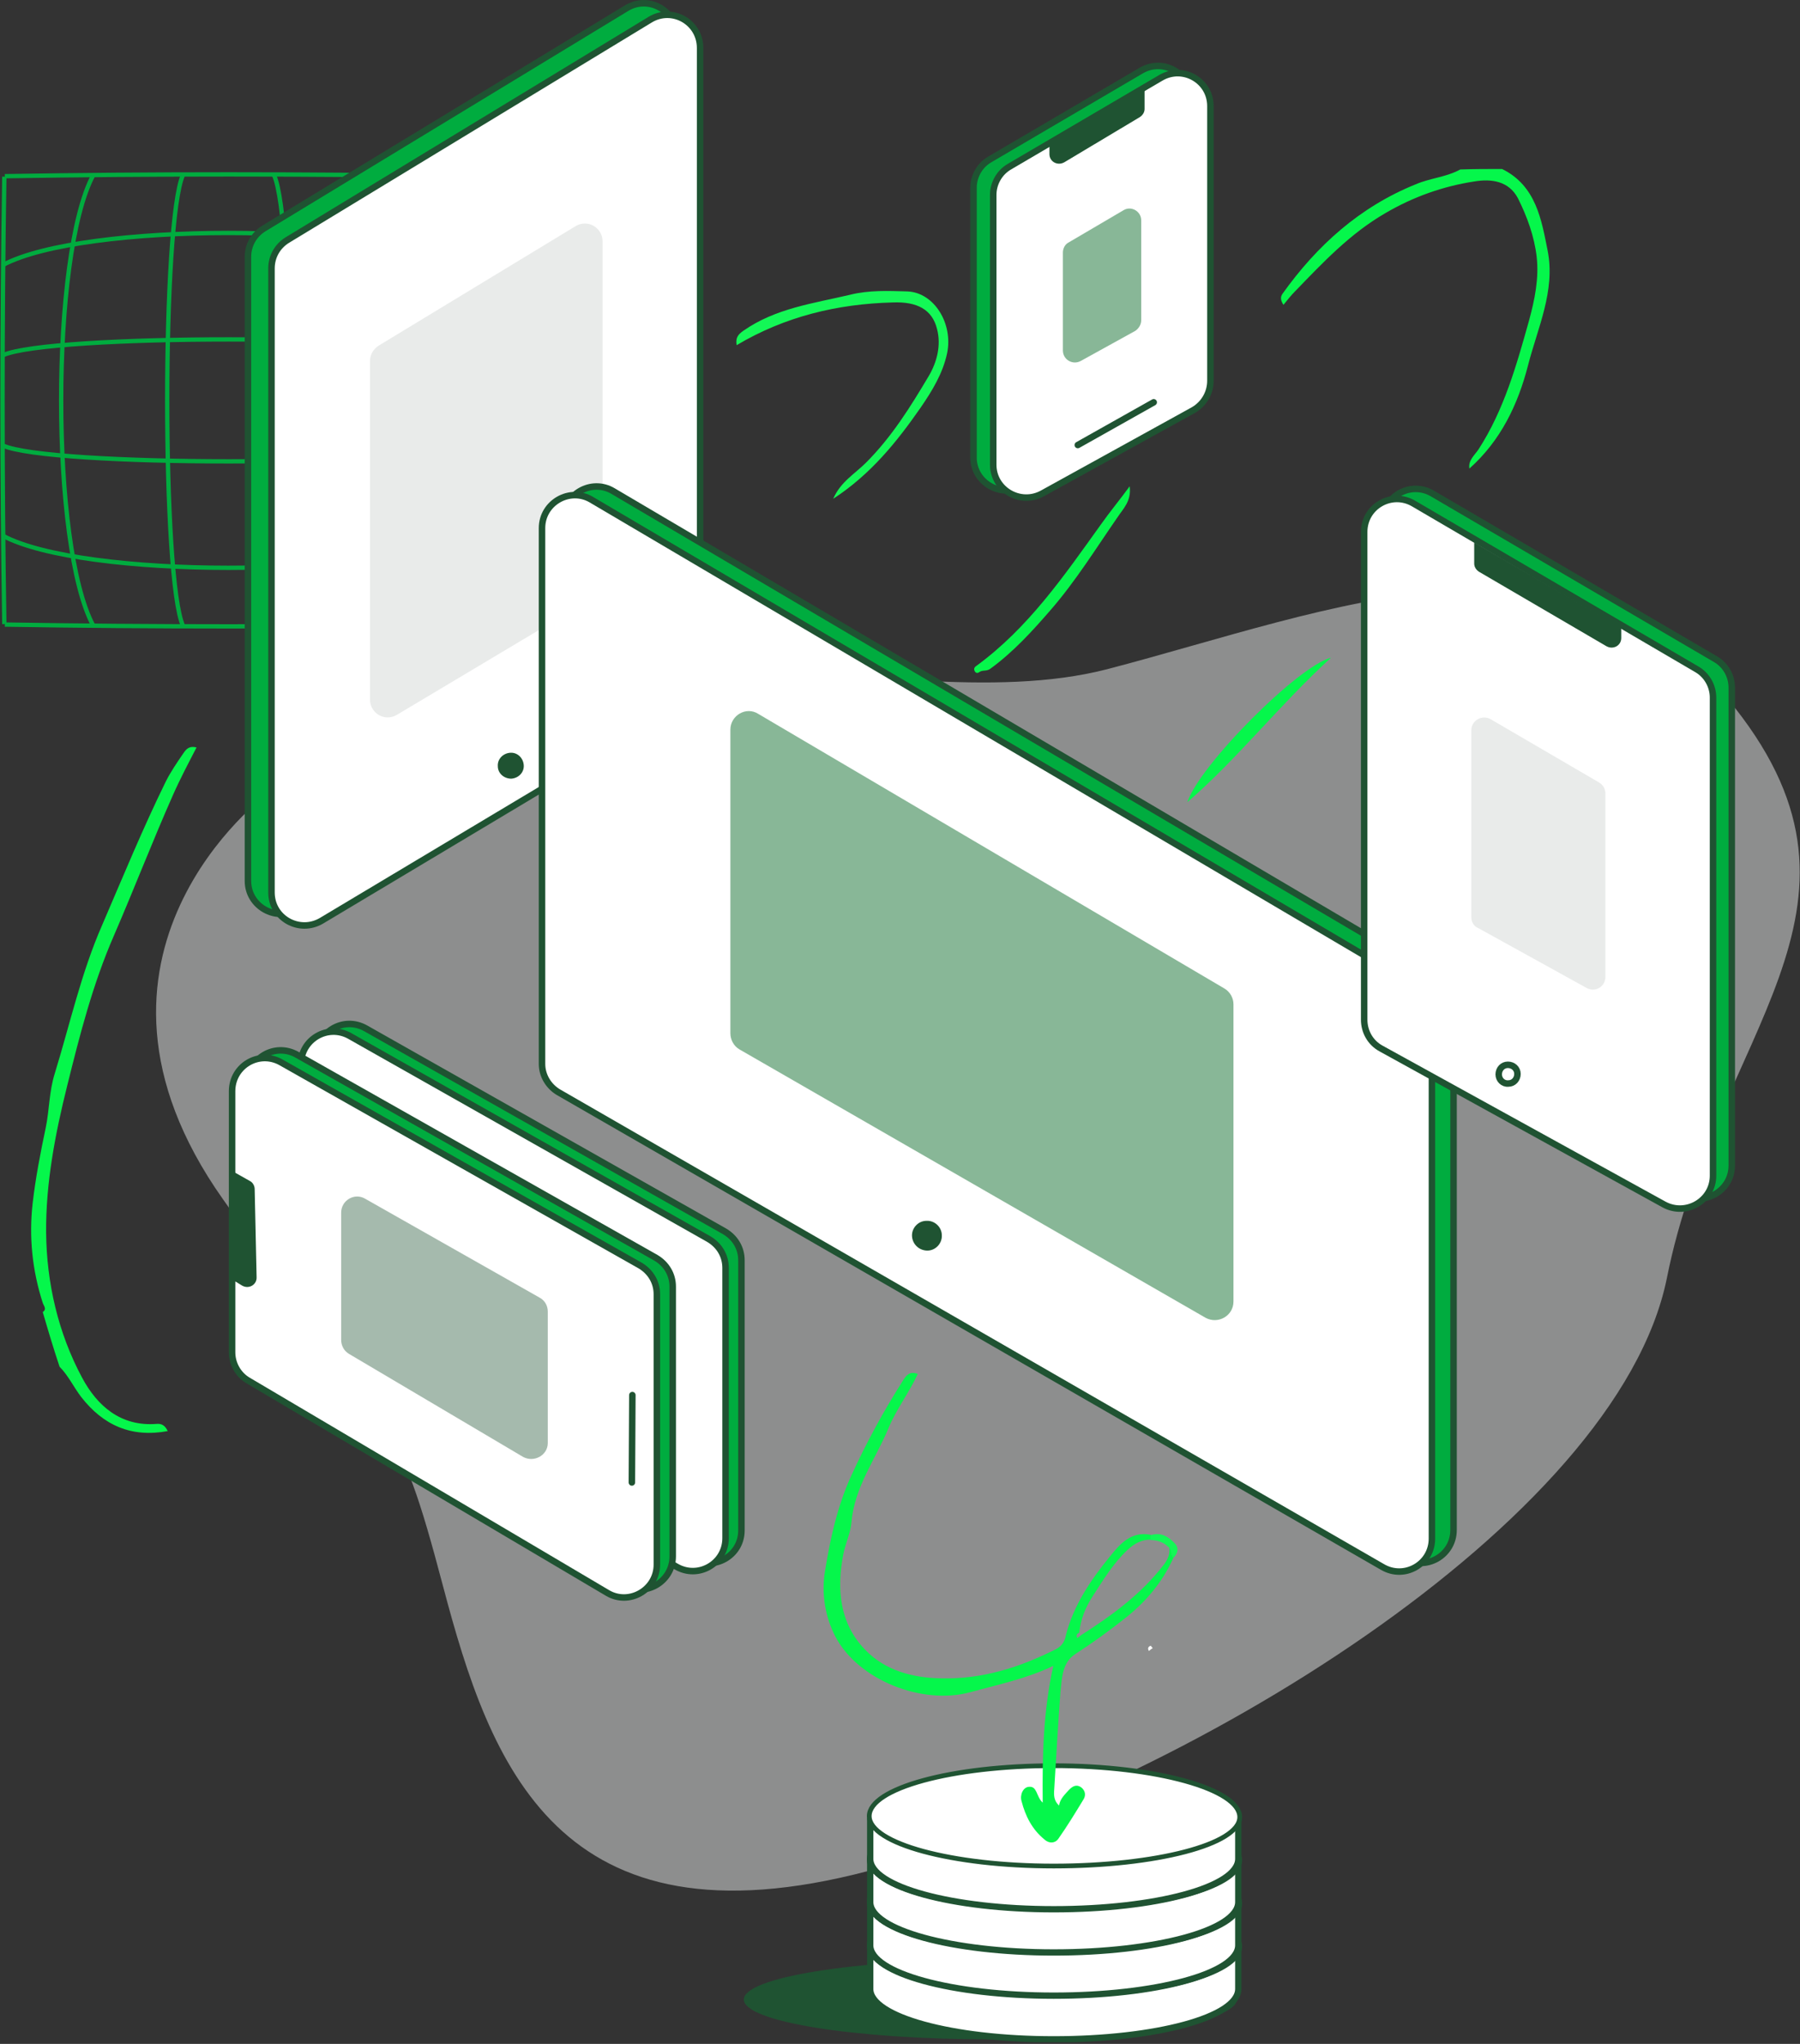 <svg width="450" height="511" viewBox="0 0 450 511" fill="none" xmlns="http://www.w3.org/2000/svg">
<rect x="0" y="0" width="450" height="511" fill="#333333" stroke="none"/>
<g clip-path="url(#clip0_2132_7763)">
<path opacity="0.5" d="M66.791 198.518C66.791 198.518 12.493 238.605 55.739 299.817C98.745 360.788 98.986 352.027 110.758 396.555C122.531 441.084 139.349 488.253 217.192 467.729C295.035 447.205 404.351 380.712 416.725 319.501C428.857 258.649 473.545 227.563 433.783 177.034C393.9 126.504 332.875 152.669 276.775 167.312C220.435 181.834 135.144 140.307 66.791 198.518Z" fill="#E9EBEA"/>
<path d="M1.081 156.03C0.48 119.303 0.48 80.895 1.081 44.169" stroke="#00AC3F" stroke-width="1.082" stroke-miterlimit="10"/>
<path d="M23.305 156.39C12.614 136.586 12.614 63.732 23.305 43.809" stroke="#00AC3F" stroke-width="1.082" stroke-miterlimit="10"/>
<path d="M45.769 156.509C40.483 145.107 40.483 55.09 45.769 43.688" stroke="#00AC3F" stroke-width="1.082" stroke-miterlimit="10"/>
<path d="M68.473 156.509C73.759 145.107 73.759 55.09 68.473 43.688" stroke="#00AC3F" stroke-width="1.082" stroke-miterlimit="10"/>
<path d="M90.937 156.39C101.628 136.586 101.628 63.732 90.937 43.809" stroke="#00AC3F" stroke-width="1.082" stroke-miterlimit="10"/>
<path d="M113.161 156.03C113.761 119.303 113.761 80.895 113.161 44.169" stroke="#00AC3F" stroke-width="1.082" stroke-miterlimit="10"/>
<path d="M113.161 156.149C76.401 156.75 37.96 156.75 1.201 156.149" stroke="#00AC3F" stroke-width="1.082" stroke-miterlimit="10"/>
<path d="M113.401 133.946C93.58 144.628 20.662 144.628 0.721 133.946" stroke="#00AC3F" stroke-width="1.082" stroke-miterlimit="10"/>
<path d="M113.641 111.381C102.229 116.662 12.133 116.662 0.721 111.381" stroke="#00AC3F" stroke-width="1.082" stroke-miterlimit="10"/>
<path d="M113.641 88.817C102.229 83.536 12.133 83.536 0.721 88.817" stroke="#00AC3F" stroke-width="1.082" stroke-miterlimit="10"/>
<path d="M113.401 66.253C93.58 55.571 20.662 55.571 0.721 66.253" stroke="#00AC3F" stroke-width="1.082" stroke-miterlimit="10"/>
<path d="M113.161 44.049C76.401 43.449 37.96 43.449 1.201 44.049" stroke="#00AC3F" stroke-width="1.082" stroke-miterlimit="10"/>
<path d="M61.986 220.242V64.212C61.986 61.332 63.428 58.691 65.95 57.131L156.647 2.041C162.173 -1.32 169.14 2.641 169.14 9.122V165.992C169.14 168.872 167.579 171.513 165.176 173.073L74.479 227.323C68.954 230.564 61.986 226.603 61.986 220.242Z" fill="#00AC3F" stroke="#1F5332" stroke-width="1.623" stroke-miterlimit="10"/>
<path d="M67.872 223.123V67.093C67.872 64.213 69.314 61.572 71.837 60.012L162.533 4.921C168.059 1.561 175.027 5.522 175.027 12.003V168.873C175.027 171.753 173.465 174.394 171.062 175.954L80.366 230.204C74.84 233.445 67.872 229.604 67.872 223.123Z" fill="white" stroke="#1F5332" stroke-width="1.623" stroke-miterlimit="10"/>
<path d="M92.499 174.873V90.257C92.499 88.697 93.339 87.257 94.661 86.416L143.913 56.531C146.917 54.73 150.641 56.891 150.641 60.371V145.468C150.641 147.028 149.8 148.468 148.478 149.308L99.226 178.714C96.222 180.514 92.499 178.354 92.499 174.873Z" fill="#E9EBEA"/>
<path d="M140.91 263.81V129.865C140.91 123.504 147.878 119.543 153.283 122.784L359.303 244.247C361.826 245.687 363.387 248.447 363.387 251.328V382.513C363.387 388.874 356.54 392.835 351.014 389.594L144.995 270.892C142.472 269.451 140.91 266.811 140.91 263.81Z" fill="#00AC3F" stroke="#1F5332" stroke-width="1.623" stroke-miterlimit="10"/>
<path d="M135.504 265.971V132.025C135.504 125.664 142.472 121.703 147.878 124.944L353.897 246.407C356.42 247.847 357.982 250.608 357.982 253.488V384.673C357.982 391.034 351.134 394.995 345.609 391.754L139.589 273.052C137.186 271.612 135.504 268.971 135.504 265.971Z" fill="white" stroke="#1F5332" stroke-width="1.623" stroke-miterlimit="10"/>
<path d="M182.595 258.289V182.435C182.595 178.834 186.559 176.554 189.562 178.474L306.087 247.127C307.528 247.967 308.369 249.527 308.369 251.088V325.382C308.369 328.983 304.525 331.143 301.402 329.463L184.877 262.37C183.436 261.53 182.595 259.969 182.595 258.289Z" fill="#88B797"/>
<path d="M345.729 252.408V130.465C345.729 124.103 352.576 120.143 358.102 123.383L428.857 164.791C431.38 166.231 432.942 168.992 432.942 171.872V291.415C432.942 297.656 426.215 301.617 420.689 298.616L349.933 259.609C347.29 258.169 345.729 255.408 345.729 252.408Z" fill="#00AC3F" stroke="#1F5332" stroke-width="1.623" stroke-miterlimit="10"/>
<path d="M341.044 254.928V132.985C341.044 126.624 347.891 122.663 353.417 125.904L424.172 167.312C426.695 168.752 428.257 171.512 428.257 174.393V293.936C428.257 300.177 421.53 304.138 416.004 301.137L345.248 262.13C342.605 260.689 341.044 257.929 341.044 254.928Z" fill="white" stroke="#1F5332" stroke-width="1.623" stroke-miterlimit="10"/>
<path d="M367.832 229.364V182.555C367.832 180.154 370.475 178.594 372.637 179.794L399.786 195.637C400.747 196.237 401.348 197.197 401.348 198.398V244.246C401.348 246.647 398.825 248.207 396.663 247.007L369.514 232.004C368.553 231.644 367.832 230.564 367.832 229.364Z" fill="#E9EBEA"/>
<path d="M297.678 93.498V24.725C297.678 18.364 290.83 14.403 285.304 17.644L247.464 39.848C244.941 41.288 243.38 44.049 243.38 46.929V114.382C243.38 120.624 250.107 124.584 255.633 121.584L293.473 100.7C296.116 99.139 297.678 96.379 297.678 93.498Z" fill="#00AC3F" stroke="#1F5332" stroke-width="1.623" stroke-miterlimit="10"/>
<path d="M302.603 95.178V26.525C302.603 20.164 295.755 16.203 290.229 19.444L252.389 41.648C249.866 43.088 248.305 45.849 248.305 48.729V116.182C248.305 122.423 255.032 126.384 260.558 123.383L298.398 102.5C301.041 100.939 302.603 98.179 302.603 95.178Z" fill="white" stroke="#1F5332" stroke-width="1.623" stroke-miterlimit="10"/>
<path d="M285.304 80.056V55.091C285.304 52.81 282.782 51.37 280.86 52.57L267.165 60.612C266.204 61.092 265.723 62.172 265.723 63.132V87.617C265.723 89.897 268.126 91.338 270.168 90.258L283.863 82.696C284.704 82.096 285.304 81.136 285.304 80.056Z" fill="#88B797"/>
<path d="M269.447 111.262L288.428 100.58L269.447 111.262Z" fill="white"/>
<path d="M269.447 111.262L288.428 100.58" stroke="#1F5332" stroke-width="1.623" stroke-miterlimit="10" stroke-linecap="round" stroke-linejoin="round"/>
<path d="M185.358 382.633V315.06C185.358 312.059 183.796 309.419 181.153 307.859L91.417 257.089C85.891 253.968 79.164 257.929 79.164 264.29V329.583C79.164 332.463 80.726 335.224 83.249 336.664L172.984 389.714C178.51 392.835 185.358 388.994 185.358 382.633Z" fill="#00AC3F" stroke="#1F5332" stroke-width="1.623" stroke-miterlimit="10"/>
<path d="M181.393 384.553V316.98C181.393 313.98 179.832 311.339 177.189 309.779L87.453 259.009C81.927 255.889 75.2 259.849 75.2 266.211V331.503C75.2 334.384 76.762 337.144 79.285 338.584L169.02 391.634C174.546 394.875 181.393 390.914 181.393 384.553Z" fill="white" stroke="#1F5332" stroke-width="1.623" stroke-miterlimit="10"/>
<path d="M168.179 389.114V321.661C168.179 318.661 166.618 316.02 163.975 314.46L74.239 263.69C68.713 260.57 61.986 264.531 61.986 270.892V336.184C61.986 339.065 63.548 341.825 66.07 343.266L155.806 396.316C161.332 399.436 168.179 395.475 168.179 389.114Z" fill="#00AC3F" stroke="#1F5332" stroke-width="1.623" stroke-miterlimit="10"/>
<path d="M164.215 391.155V323.582C164.215 320.581 162.654 317.941 160.011 316.38L70.275 265.611C64.749 262.49 58.022 266.451 58.022 272.812V338.105C58.022 340.985 59.584 343.746 62.106 345.186L151.842 398.236C157.248 401.477 164.215 397.516 164.215 391.155Z" fill="white" stroke="#1F5332" stroke-width="1.623" stroke-miterlimit="10"/>
<path opacity="0.4" d="M136.946 360.789V327.903C136.946 326.462 136.225 325.142 134.904 324.422L91.297 299.697C88.655 298.137 85.291 300.057 85.291 303.178V334.984C85.291 336.424 86.012 337.744 87.213 338.465L130.82 364.269C133.583 365.71 136.946 363.789 136.946 360.789Z" fill="#1F5332"/>
<path d="M231.847 312.659C233.89 312.659 235.571 310.859 235.451 308.819C235.451 306.778 233.649 305.098 231.607 305.218C229.565 305.218 227.883 307.018 228.003 309.059C228.124 311.099 229.805 312.659 231.847 312.659Z" fill="#1F5332"/>
<path d="M127.816 194.677C129.618 194.557 131.06 193.117 130.94 191.317C130.82 189.516 129.378 188.076 127.576 188.196C125.774 188.316 124.333 189.756 124.453 191.557C124.453 193.357 126.014 194.677 127.816 194.677Z" fill="#1F5332"/>
<path d="M377.082 270.891C378.404 270.891 379.365 269.811 379.365 268.491C379.365 267.171 378.284 266.21 376.962 266.21C375.641 266.21 374.68 267.291 374.68 268.611C374.68 269.931 375.761 271.011 377.082 270.891Z" fill="white" stroke="#1F5332" stroke-width="1.623" stroke-miterlimit="10"/>
<path d="M262.36 36.007V38.527C262.36 40.448 264.402 41.528 266.084 40.568L284.944 29.286C285.665 28.806 286.145 28.085 286.145 27.245V21.844L262.36 36.007Z" fill="#1F5332"/>
<path d="M405.312 156.99V159.511C405.312 161.431 403.27 162.511 401.588 161.551L369.754 142.947C369.033 142.467 368.553 141.747 368.553 140.907V135.626L405.312 156.99Z" fill="#1F5332"/>
<path d="M247.584 509.857C281.58 509.857 309.21 505.416 309.21 499.895C309.21 494.374 281.58 489.933 247.584 489.933C213.588 489.933 185.958 494.374 185.958 499.895C185.958 505.416 213.468 509.857 247.584 509.857Z" fill="#1F5332"/>
<path d="M217.552 497.255C217.552 504.216 237.974 509.857 263.441 509.857C288.908 509.857 309.57 504.336 309.57 497.255V487.893H217.552V497.255Z" fill="white" stroke="#1F5332" stroke-width="1.576" stroke-miterlimit="10"/>
<path d="M263.441 498.935C288.908 498.935 309.931 493.534 309.931 486.692C309.931 479.731 289.028 473.85 263.441 473.85C237.974 473.85 217.312 479.491 217.312 486.452C217.312 493.294 237.974 498.935 263.441 498.935Z" fill="white" stroke="#1F5332" stroke-width="1.182" stroke-miterlimit="10"/>
<path d="M217.552 486.332C217.552 493.294 237.974 498.935 263.441 498.935C288.908 498.935 309.57 493.414 309.57 486.332V476.97H217.552V486.332Z" fill="white" stroke="#1F5332" stroke-width="1.576" stroke-miterlimit="10"/>
<path d="M263.441 488.133C288.908 488.133 309.931 482.732 309.931 475.89C309.931 468.929 289.028 463.048 263.441 463.048C237.974 463.048 217.312 468.689 217.312 475.65C217.312 482.612 237.974 488.133 263.441 488.133Z" fill="white" stroke="#1F5332" stroke-width="1.182" stroke-miterlimit="10"/>
<path d="M217.552 475.53C217.552 482.492 237.974 488.133 263.441 488.133C288.908 488.133 309.57 482.612 309.57 475.53V466.168H217.552V475.53Z" fill="white" stroke="#1F5332" stroke-width="1.576" stroke-miterlimit="10"/>
<path d="M263.441 477.331C288.908 477.331 309.931 471.93 309.931 465.089C309.931 458.247 289.028 452.246 263.441 452.246C237.974 452.246 217.312 457.887 217.312 464.848C217.312 471.81 237.974 477.331 263.441 477.331Z" fill="white" stroke="#1F5332" stroke-width="1.182" stroke-miterlimit="10"/>
<path d="M217.552 464.728C217.552 471.69 237.974 477.331 263.441 477.331C288.908 477.331 309.57 471.81 309.57 464.728V455.366H217.552V464.728Z" fill="white" stroke="#1F5332" stroke-width="1.576" stroke-miterlimit="10"/>
<path d="M263.441 466.529C288.908 466.529 309.931 461.128 309.931 454.286C309.931 447.325 289.028 441.444 263.441 441.444C237.974 441.444 217.312 447.085 217.312 454.046C217.312 460.888 237.974 466.529 263.441 466.529Z" fill="white" stroke="#1F5332" stroke-width="1.182" stroke-miterlimit="10"/>
<path d="M157.969 370.631L158.089 348.787L157.969 370.631Z" fill="white"/>
<path d="M157.969 370.631L158.089 348.787" stroke="#1F5332" stroke-width="1.623" stroke-miterlimit="10" stroke-linecap="round" stroke-linejoin="round"/>
<path d="M58.382 320.101L60.545 321.421C62.227 322.381 64.269 321.181 64.148 319.261L63.668 297.297C63.668 296.456 63.188 295.616 62.467 295.256L57.782 292.616L58.382 320.101Z" fill="#1F5332"/>
<path d="M10.691 328.022C11.773 327.302 10.932 326.462 10.691 325.742C8.049 317.58 7.208 309.179 8.169 300.777C8.89 294.536 10.091 288.295 11.412 282.054C12.373 277.493 12.253 272.932 13.695 268.371C17.539 255.889 20.302 243.166 25.587 231.164C30.753 219.162 35.678 207.159 41.444 195.397C42.646 192.997 44.207 190.716 45.769 188.436C46.49 187.356 47.211 186.395 49.133 186.876C47.09 190.836 45.048 194.677 43.246 198.758C38.081 210.4 33.516 222.282 28.471 233.924C23.185 246.047 19.941 258.769 16.818 271.372C13.815 283.374 11.412 295.856 11.532 308.219C11.652 320.701 14.536 333.303 20.542 344.465C24.266 351.427 30.152 356.708 39.162 355.988C40.483 355.868 41.324 356.468 41.925 357.788C32.795 359.468 25.828 356.348 20.302 349.266C18.38 346.746 17.058 343.865 14.896 341.705C13.334 337.024 12.013 332.583 10.691 328.022Z" fill="#05F74B"/>
<path d="M375.521 42.248C384.05 46.449 385.371 54.971 386.933 62.772C388.855 72.734 384.41 81.976 382.008 91.338C379.485 101.18 375.16 110.181 367.352 117.143C366.992 115.102 368.674 113.782 369.635 112.342C376.001 102.5 379.125 91.338 382.248 80.176C383.69 74.895 384.771 69.614 384.17 64.213C383.569 59.052 381.767 54.131 379.485 49.57C377.203 45.249 372.878 44.649 368.553 45.369C360.745 46.569 353.297 49.21 346.33 53.291C337.44 58.452 330.713 65.653 323.746 72.854C322.785 73.814 321.944 74.895 320.863 76.215C320.022 74.895 320.142 74.175 320.622 73.454C329.271 61.332 339.963 51.73 353.898 46.089C357.502 44.529 361.586 44.289 365.07 42.369C368.553 42.248 372.037 42.248 375.521 42.248Z" fill="#05F74B"/>
<path d="M293.353 389.474C290.71 395.355 286.746 400.156 281.7 404.237C277.496 407.597 273.171 410.718 268.727 413.599C265.603 415.639 265.483 419.48 265.123 422.84C264.522 431.002 264.042 439.163 263.561 447.325C263.441 448.765 263.441 450.206 264.762 451.406C265.003 449.725 266.204 448.645 267.285 447.445C268.126 446.605 269.087 446.005 270.288 446.845C271.369 447.685 271.49 448.885 270.889 449.845C268.847 453.206 266.805 456.567 264.522 459.807C263.801 460.768 262.36 461.008 261.159 459.927C258.035 457.407 256.353 454.046 255.392 450.326C254.912 448.765 255.753 446.845 257.194 446.725C259.357 446.485 258.996 449.125 260.678 450.686C260.558 439.043 260.798 427.881 263.321 416.479C256.594 419.72 249.506 421.16 242.539 423.08C230.526 426.321 214.669 420.08 208.903 409.278C206.26 404.237 205.299 398.356 206.26 392.715C207.581 384.553 209.383 376.392 212.867 368.83C216.591 360.669 220.916 352.747 225.721 345.186C226.442 343.985 227.403 342.665 229.445 343.505C227.282 348.186 224.039 352.387 222.117 357.068C218.873 364.869 213.588 371.831 212.867 380.592C212.627 383.353 211.305 385.993 210.825 388.634C209.143 397.276 209.864 405.797 216.231 412.398C221.276 417.679 228.123 419.48 235.331 419.6C245.662 419.84 255.032 416.839 264.042 412.278C265.603 411.438 266.204 410.238 266.444 408.918C268.366 401.356 272.691 394.995 277.496 389.114C280.019 385.993 282.782 382.753 287.707 383.713C287.707 384.073 287.707 384.553 287.707 384.913C285.424 384.913 283.622 385.873 281.941 387.434C278.337 390.794 275.814 394.995 273.171 399.076C271.369 401.836 270.168 404.837 269.808 408.198C269.207 408.438 268.967 408.918 269.327 409.518C269.688 409.278 270.048 409.038 270.288 408.798C277.976 403.877 285.424 398.476 291.07 391.034C292.031 389.714 292.632 388.274 292.272 386.594C292.993 387.314 292.632 388.634 293.353 389.474Z" fill="#05F74B"/>
<path d="M184.156 86.297C183.916 84.617 184.277 83.777 185.838 82.696C193.887 77.055 203.377 75.855 212.507 73.695C217.312 72.494 222.117 72.734 226.802 72.855C233.529 73.094 238.334 80.896 236.773 88.337C235.691 93.378 233.049 97.699 230.166 101.9C224.159 110.542 217.672 118.583 208.302 124.704C210.104 120.504 213.708 118.463 216.471 115.703C222.958 109.221 227.643 101.66 232.208 93.978C234.25 90.498 235.331 86.297 234.25 82.216C233.049 77.415 229.325 75.375 223.198 75.615C209.383 75.975 196.289 79.096 184.156 86.297Z" fill="#13F856"/>
<path d="M282.421 121.583C282.902 125.304 280.74 127.225 279.418 129.265C274.012 137.066 268.967 145.228 262.72 152.429C258.156 157.71 253.35 162.991 247.584 167.192C246.623 167.912 245.662 167.432 244.821 168.032C244.341 168.392 243.86 168.272 243.62 167.672C243.38 167.072 243.74 166.712 244.101 166.472C257.074 156.99 265.964 144.028 275.094 131.305C277.376 128.065 279.779 125.184 282.421 121.583Z" fill="#05F74B"/>
<path d="M332.755 164.432C319.781 176.314 309.45 189.636 296.837 200.559C299.84 191.317 324.586 166.472 332.755 164.432Z" fill="#05F74B"/>
<path d="M287.587 385.033C287.587 384.673 287.587 384.193 287.587 383.833C290.11 382.993 292.032 384.073 293.713 385.874C294.795 387.074 294.434 388.394 293.353 389.474C292.632 388.634 292.993 387.314 292.032 386.714C290.83 385.514 289.269 385.033 287.587 385.033Z" fill="#13F856"/>
<path d="M288.188 412.039C287.827 412.279 287.467 412.519 287.227 412.759C286.866 412.159 286.986 411.679 287.707 411.439C287.827 411.679 288.067 411.919 288.188 412.039Z" fill="#FEFEFE"/>
</g>
<defs>
<clipPath id="clip0_2132_7763">
<rect width="450" height="510.577" fill="white"/>
</clipPath>
</defs>
</svg>
